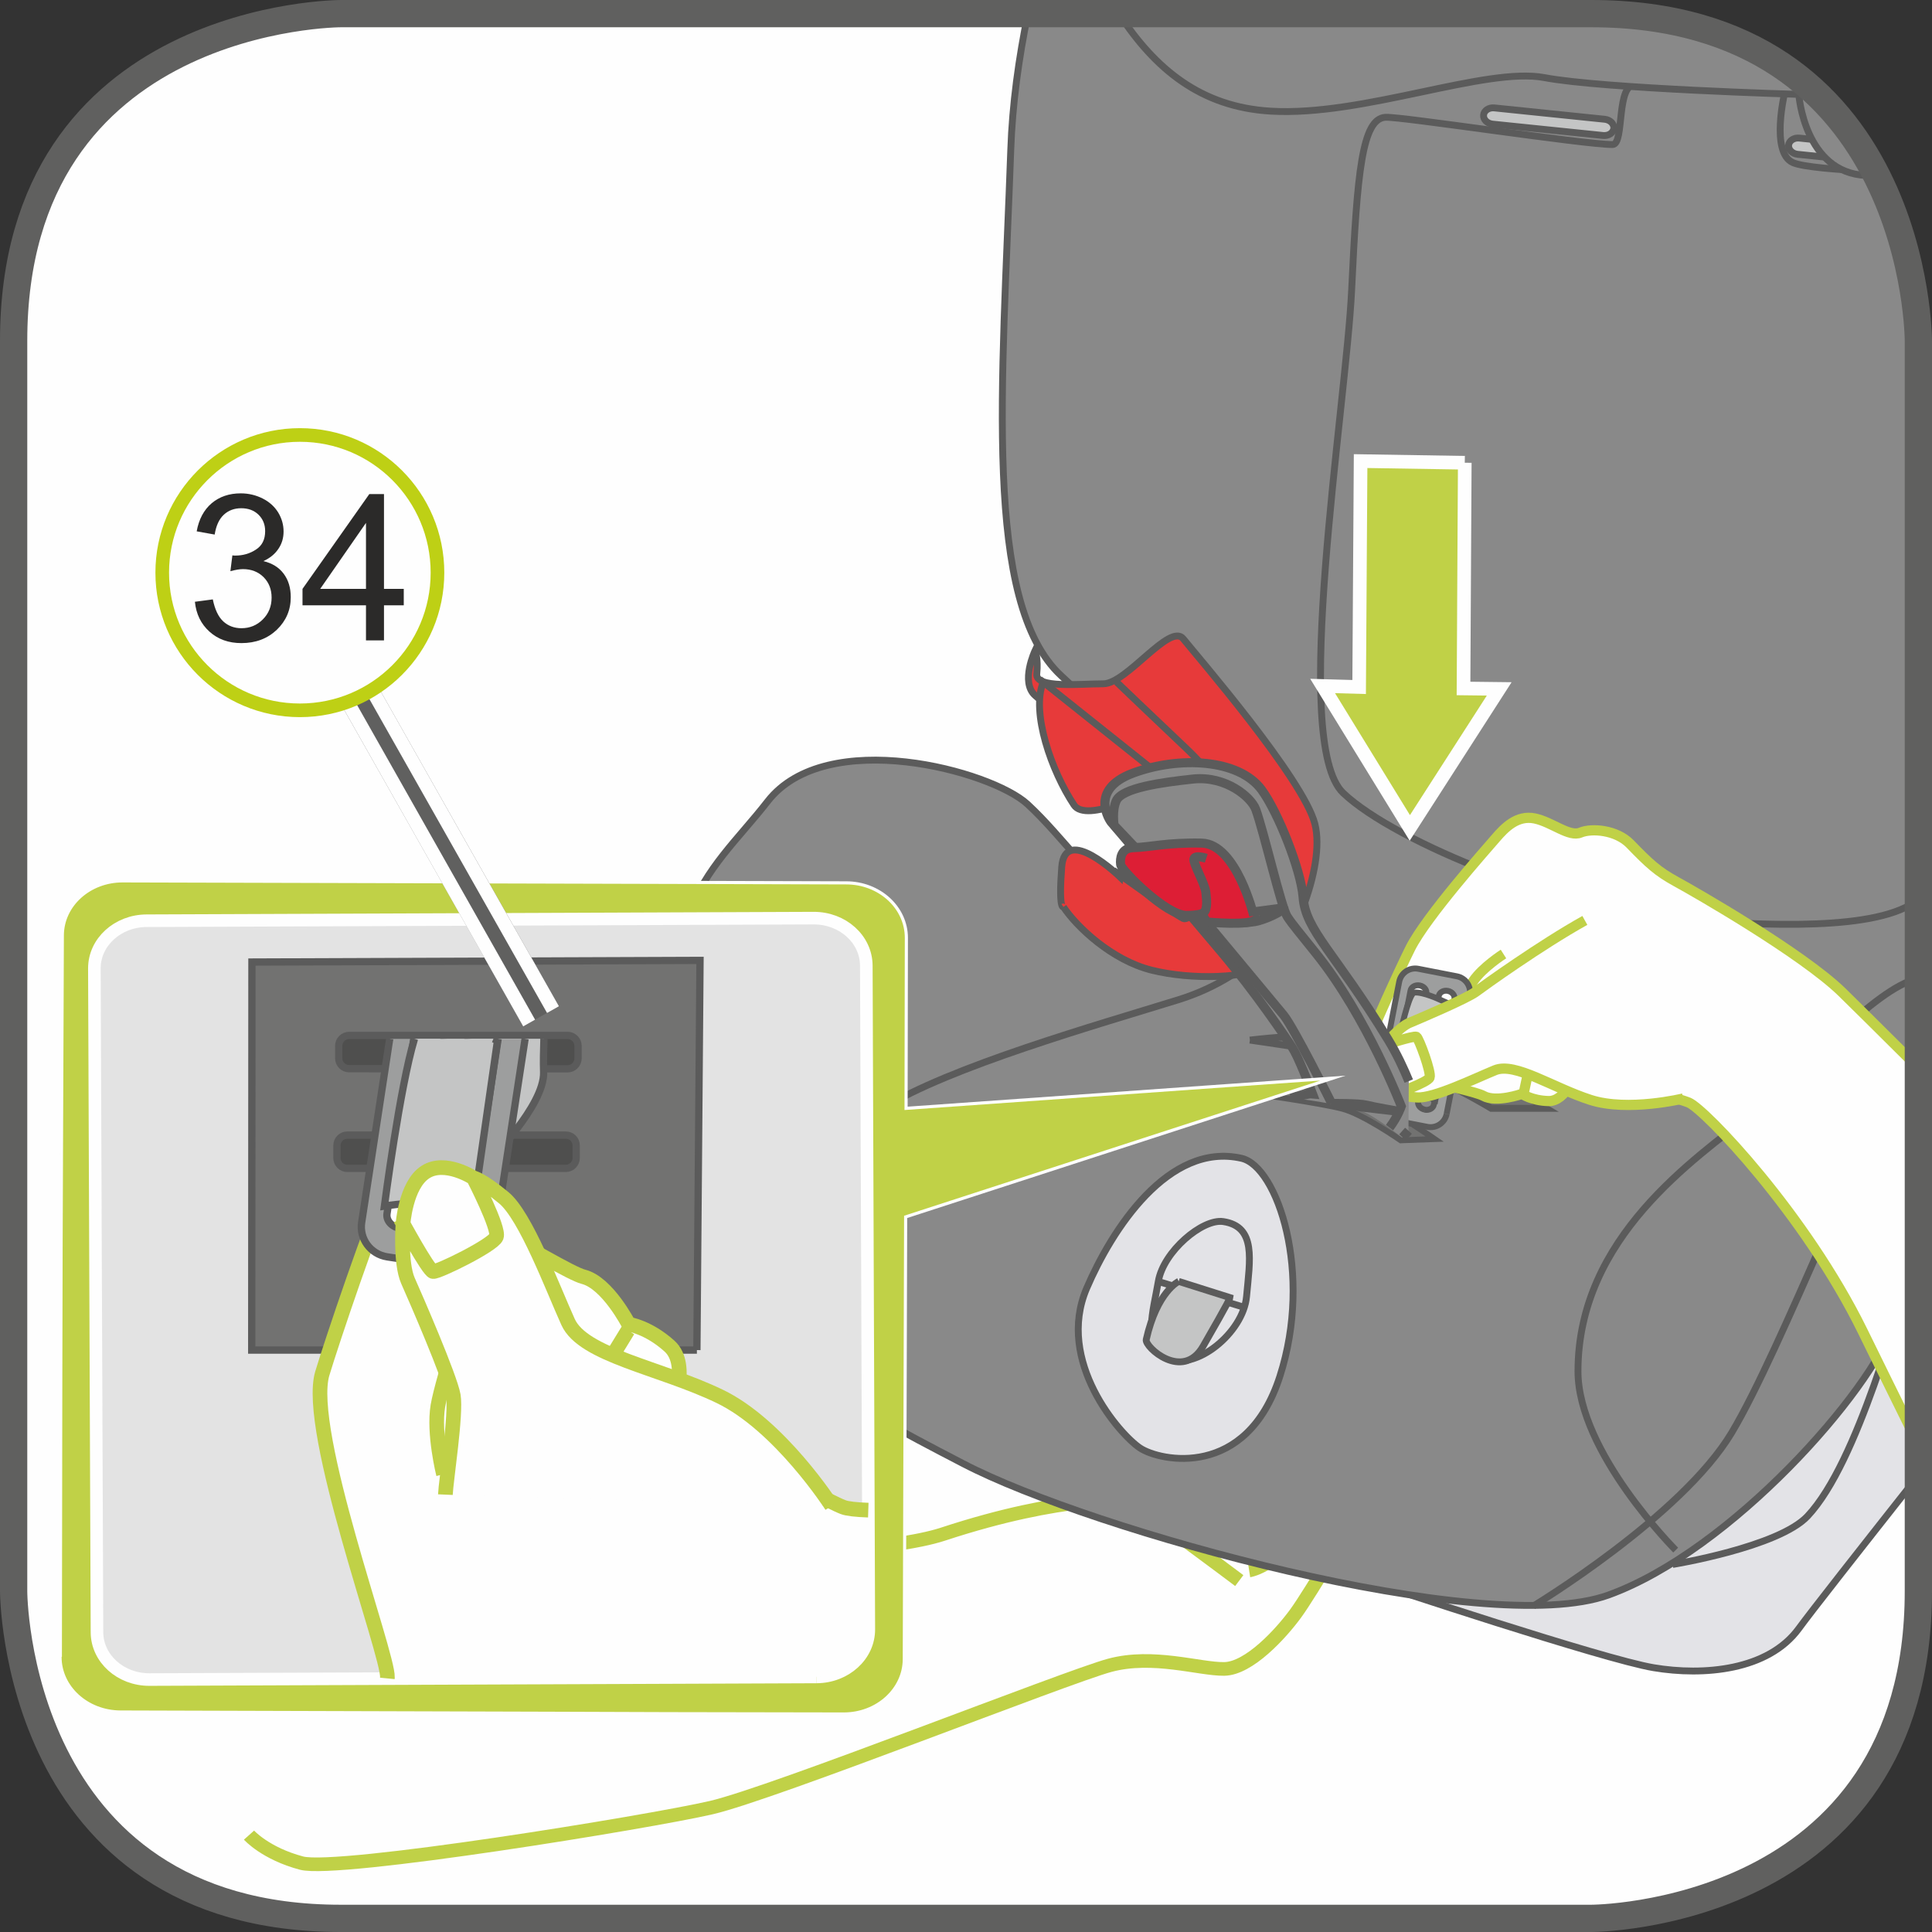 <?xml version="1.0" encoding="UTF-8"?>
<!DOCTYPE svg PUBLIC "-//W3C//DTD SVG 1.1//EN" "http://www.w3.org/Graphics/SVG/1.1/DTD/svg11.dtd">
<!-- Creator: CorelDRAW 2017 -->
<svg xmlns="http://www.w3.org/2000/svg" xml:space="preserve" width="25mm" height="25mm" version="1.1" style="shape-rendering:geometricPrecision; text-rendering:geometricPrecision; image-rendering:optimizeQuality; fill-rule:evenodd; clip-rule:evenodd"
viewBox="0 0 185.66 185.66"
 xmlns:xlink="http://www.w3.org/1999/xlink">
 <rect x="0" y="0" width="185.66" height="185.66" fill="#333333" stroke="none"/>
 <defs>
  <style type="text/css">
   <![CDATA[
    .str8 {stroke:#FEFEFE;stroke-width:0.6;stroke-miterlimit:10}
    .str5 {stroke:#C0D147;stroke-width:0.98;stroke-miterlimit:10}
    .str9 {stroke:#FEFEFE;stroke-width:1.21;stroke-miterlimit:4}
    .str12 {stroke:#C0D147;stroke-width:1.41;stroke-miterlimit:10}
    .str1 {stroke:#5B5B5B;stroke-width:0.66;stroke-miterlimit:10}
    .str2 {stroke:#5B5B5B;stroke-width:0.66;stroke-miterlimit:4}
    .str7 {stroke:#5B5B5B;stroke-width:0.87;stroke-miterlimit:4}
    .str16 {stroke:#FEFEFE;stroke-width:3.93;stroke-miterlimit:4}
    .str11 {stroke:#5B5B5B;stroke-width:0.7;stroke-miterlimit:10}
    .str10 {stroke:#5B5B5B;stroke-width:0.7;stroke-miterlimit:4}
    .str13 {stroke:#60605F;stroke-width:2.62;stroke-miterlimit:4}
    .str17 {stroke:#BED015;stroke-width:1.31;stroke-miterlimit:2.613}
    .str3 {stroke:#FEFEFE;stroke-width:1.31;stroke-miterlimit:10}
    .str0 {stroke:#C0D147;stroke-width:1.31;stroke-miterlimit:10}
    .str4 {stroke:#5B5B5B;stroke-width:0.57;stroke-miterlimit:10}
    .str6 {stroke:#5B5B5B;stroke-width:0.57;stroke-miterlimit:4}
    .str14 {stroke:#60605F;stroke-width:3.93;stroke-linejoin:bevel;stroke-miterlimit:4}
    .str15 {stroke:#FEFEFE;stroke-width:1.31;stroke-linejoin:bevel;stroke-miterlimit:4}
    .fil1 {fill:none;fill-rule:nonzero}
    .fil0 {fill:#FEFEFE;fill-rule:nonzero}
    .fil10 {fill:#E3E3E3;fill-rule:nonzero}
    .fil5 {fill:#C4C5C5;fill-rule:nonzero}
    .fil8 {fill:#9D9E9E;fill-rule:nonzero}
    .fil3 {fill:#898989;fill-rule:nonzero}
    .fil6 {fill:#727271;fill-rule:nonzero}
    .fil11 {fill:#4F4F4E;fill-rule:nonzero}
    .fil12 {fill:#2B2A29;fill-rule:nonzero}
    .fil4 {fill:#E73A3A;fill-rule:nonzero}
    .fil9 {fill:#DD1E35;fill-rule:nonzero}
    .fil2 {fill:#E3E3E7;fill-rule:nonzero}
    .fil7 {fill:#C0D147;fill-rule:nonzero}
   ]]>
  </style>
 </defs>
 <g id="Слой_x0020_1">
  <path class="fil0" d="M32.75 1.31c0,0 -31.44,0 -31.44,31.44l0 120.16c0,0 0,31.44 31.44,31.44l120.16 0c0,0 31.44,0 31.44,-31.44l0 -120.16c0,0 0,-31.44 -31.44,-31.44l-120.16 0z"/>
  <path class="fil0" d="M23.44 133.12c0,0 7.8,14.84 13.44,15.86 5.62,1.01 44.23,1.56 53.73,-1.55 11.9,-3.91 17.41,-3.06 19.07,-3.79 1.66,-0.73 1.77,-1.45 4.28,-2.32 2.5,-0.87 12.99,-2.53 14.91,-1.6 1.92,0.93 3.14,2.83 2.44,4.15 -0.7,1.32 -5.39,9.26 -6.8,11.18 -1.41,1.93 -4.48,5.3 -6.87,5.33 -2.39,0.03 -6.82,-1.47 -10.99,-0.35 -4.17,1.12 -32.35,12.3 -38.31,13.68 -5.96,1.38 -35.88,6.25 -39.36,5.33 -3.47,-0.92 -5.05,-2.69 -5.05,-2.69l-0.48 -43.23z"/>
  <path class="fil1 str0" d="M23.44 133.12c0,0 7.8,14.84 13.44,15.86 5.62,1.01 44.23,1.56 53.73,-1.55 11.9,-3.91 17.41,-3.06 19.07,-3.79 1.66,-0.73 1.77,-1.45 4.28,-2.32 2.5,-0.87 12.99,-2.53 14.91,-1.6 1.92,0.93 3.14,2.83 2.44,4.15 -0.7,1.32 -5.39,9.26 -6.8,11.18 -1.41,1.93 -4.48,5.3 -6.87,5.33 -2.39,0.03 -6.82,-1.47 -10.99,-0.35 -4.17,1.12 -32.35,12.3 -38.31,13.68 -5.96,1.38 -35.88,6.25 -39.36,5.33 -3.47,-0.92 -5.05,-2.69 -5.05,-2.69m85.77 -30.93c0,0 2.4,1.29 4.33,2.7 1.92,1.41 5.06,3.77 5.06,3.77m9.78 -12.17c0,0 -2.81,4.93 -4.11,6.61 -1.29,1.69 -1.76,3 -2.82,3.73 -1.07,0.73 -1.9,0.86 -1.9,0.86m2.63 -11.14c0,0 -3.17,4.81 -3.88,5.66 -0.71,0.84 -2.37,1.94 -2.6,2.54m-4.21 -2.58l3.89 -4.34"/>
  <path class="fil2" d="M132.31 152.2c0,0 21.75,7.25 26.59,8.06 4.83,0.81 11.01,0.27 13.96,-3.76 1.15,-1.58 6.01,-7.76 11.49,-14.7l0 -33.5 -52.04 43.9z"/>
  <path class="fil1 str1" d="M132.31 152.2c0,0 21.75,7.25 26.59,8.06 4.83,0.81 11.01,0.27 13.96,-3.76 1.15,-1.58 6.01,-7.76 11.49,-14.7m0 -33.5l-52.04 43.9"/>
  <path class="fil3" d="M98.78 1.31c-0.88,4.27 -1.5,8.71 -1.65,13.13 -0.8,22.56 -2.69,43.5 4.83,50.48 7.52,6.98 12.08,11.55 11.28,15.04 -0.8,3.49 -1.88,8.06 -5.1,6.45 -3.22,-1.61 -5.91,-5.91 -9.4,-9.13 -3.49,-3.22 -19.33,-7.52 -24.97,-0.27 -5.64,7.25 -12.62,11.01 -6.18,32.76 6.44,21.75 12.62,24.44 24.97,30.88 12.36,6.45 50.21,16.92 62.03,12.62 11.82,-4.3 25.24,-19.6 27.39,-26.05 0.61,-1.84 1.45,-4.21 2.37,-6.7l0 -87.78c0,0 0,-31.44 -31.44,-31.44l0 0 -54.13 0z"/>
  <path class="fil1 str2" d="M98.78 1.31c-0.88,4.27 -1.5,8.71 -1.65,13.13 -0.8,22.56 -2.69,43.5 4.83,50.48 7.52,6.98 12.08,11.55 11.28,15.04 -0.8,3.49 -1.88,8.06 -5.1,6.45 -3.22,-1.61 -5.91,-5.91 -9.4,-9.13 -3.49,-3.22 -19.33,-7.52 -24.97,-0.27 -5.64,7.25 -12.62,11.01 -6.18,32.76 6.44,21.75 12.62,24.44 24.97,30.88 12.36,6.45 50.21,16.92 62.03,12.62 11.82,-4.3 25.24,-19.6 27.39,-26.05 0.61,-1.84 1.45,-4.21 2.37,-6.7m-39.69 -113.6l0.08 -5.61"/>
  <path class="fil3" d="M184.35 86.44c-3.83,3.06 -14.54,2.56 -23.58,1.85 -10.21,-0.81 -26.59,-7.25 -31.69,-12.08 -5.1,-4.83 0.27,-37.06 0.81,-48.34 0.53,-11.28 1,-16.47 3.25,-16.6 1.51,-0.08 19.07,2.62 21.82,2.62 1.2,0 0.27,-6.05 2.3,-5.74 2.03,0.31 3.89,0.42 5.79,0.47 6.42,0.16 8.45,0.31 8.45,0.31 0,0 -1.38,5.75 0.8,6.7 0.94,0.41 4.22,0.69 7.85,0.85 4.21,8.04 4.21,16.26 4.21,16.26l0 53.69z"/>
  <path class="fil1 str2" d="M184.35 86.44c-3.83,3.06 -14.54,2.56 -23.58,1.85 -10.21,-0.81 -26.59,-7.25 -31.69,-12.08 -5.1,-4.83 0.27,-37.06 0.81,-48.34 0.53,-11.28 1,-16.47 3.25,-16.6 1.51,-0.08 19.07,2.62 21.82,2.62 1.2,0 0.27,-6.05 2.3,-5.74 2.03,0.31 3.89,0.42 5.79,0.47 6.42,0.16 8.45,0.31 8.45,0.31 0,0 -1.38,5.75 0.8,6.7 0.94,0.41 4.22,0.69 7.85,0.85m-106.91 108.05c0,0 5.1,-13.96 11.55,-17.99 6.44,-4.03 20.68,-8.06 28.46,-10.47 7.79,-2.42 11.01,-8.06 11.01,-8.06m23.09 66.32c0,0 14.23,-8.59 19.06,-16.65 4.83,-8.06 13.16,-30.08 16.92,-35.18 0.35,-0.47 0.69,-0.92 1.02,-1.34m0 -7.15c-4.36,1.01 -11.03,9.03 -16.06,13.05 -5.37,4.3 -16.65,11.82 -16.65,24.71 0,7.8 9.39,17.19 9.39,17.19m-0.29 1.38c0,0 10.16,-1.66 12.96,-4.64 4.96,-5.28 8.64,-20.32 10.08,-23.36 0.15,-0.31 0.34,-0.64 0.56,-0.98"/>
  <path class="fil4" d="M102.19 87.15c1.28,1.92 4.64,5.12 8.48,6.08 3.84,0.96 9.28,0.8 11.2,-0.48 1.92,-1.28 5.6,-9.28 4.48,-13.6 -1.12,-4.32 -11.36,-16.16 -12.64,-17.76 -1.28,-1.6 -5.44,4.32 -7.68,4.32 -2.24,0 -6.56,0.48 -6.4,-0.96 0.16,-1.44 -0.16,-2.24 -0.16,-2.24 0,0 -1.44,3.04 0,4.32 1.44,1.28 11.68,9.6 10.08,12.16 -1.6,2.56 -1.92,5.28 -1.92,5.28 0,0 -5.28,-5.12 -5.6,-0.96 -0.32,4.16 0.16,3.84 0.16,3.84z"/>
  <path class="fil1 str2" d="M102.19 87.15c1.28,1.92 4.64,5.12 8.48,6.08 3.84,0.96 9.28,0.8 11.2,-0.48 1.92,-1.28 5.6,-9.28 4.48,-13.6 -1.12,-4.32 -11.36,-16.16 -12.64,-17.76 -1.28,-1.6 -5.44,4.32 -7.68,4.32 -2.24,0 -6.56,0.48 -6.4,-0.96 0.16,-1.44 -0.16,-2.24 -0.16,-2.24 0,0 -1.44,3.04 0,4.32 1.44,1.28 11.68,9.6 10.08,12.16 -1.6,2.56 -1.92,5.28 -1.92,5.28 0,0 -5.28,-5.12 -5.6,-0.96 -0.32,4.16 0.16,3.84 0.16,3.84m4.8 -3.52c0,0 5.76,4.16 6.72,4.64 0.96,0.48 5.76,-5.92 5.76,-7.84 0,-1.92 -2.56,-5.76 -5.44,-8.48 -2.88,-2.72 -6.72,-6.4 -6.72,-6.4"/>
  <path class="fil2" d="M119.31 111.31c3.45,0.78 6.88,11.04 3.68,20.96 -3.2,9.92 -11.52,8.16 -13.44,6.88 -1.92,-1.28 -8.14,-8.31 -5.12,-15.36 2.4,-5.6 7.84,-14.08 14.88,-12.48z"/>
  <path class="fil1 str1" d="M119.31 111.31c3.45,0.78 6.88,11.04 3.68,20.96 -3.2,9.92 -11.52,8.16 -13.44,6.88 -1.92,-1.28 -8.14,-8.31 -5.12,-15.36 2.4,-5.6 7.84,-14.08 14.88,-12.48"/>
  <path class="fil1 str2" d="M117.55 117.39c-2,-0.3 -5.76,2.88 -6.24,5.76 -0.48,2.88 -1.6,6.08 0.96,7.36 2.56,1.28 7.2,-2.4 7.52,-5.92 0.32,-3.52 0.96,-6.72 -2.24,-7.2m1.76 8.16l-8 -2.4"/>
  <path class="fil5" d="M155.08 12.34c-0.04,0.43 -0.51,0.74 -1.04,0.68l-10.59 -1.09c-0.53,-0.05 -0.93,-0.45 -0.88,-0.88 0.04,-0.43 0.51,-0.74 1.04,-0.68l10.59 1.09c0.53,0.05 0.93,0.45 0.88,0.88z"/>
  <path class="fil1 str2" d="M155.08 12.34c-0.04,0.43 -0.51,0.74 -1.04,0.68l-10.59 -1.09c-0.53,-0.05 -0.93,-0.45 -0.88,-0.88 0.04,-0.43 0.51,-0.74 1.04,-0.68l10.59 1.09c0.53,0.05 0.93,0.45 0.88,0.88"/>
  <path class="fil5" d="M179.62 15.54l-6.86 -0.71c-0.53,-0.05 -0.92,-0.45 -0.88,-0.88 0.05,-0.43 0.51,-0.74 1.04,-0.68l5.66 0.58c0.37,0.56 0.71,1.12 1.03,1.69z"/>
  <path class="fil1 str2" d="M179.62 15.54l-6.86 -0.71c-0.53,-0.05 -0.92,-0.45 -0.88,-0.88 0.05,-0.43 0.51,-0.74 1.04,-0.68l5.66 0.58"/>
  <path class="fil3" d="M107.52 1.31c3.49,5.34 7.88,8.97 14.58,9.37 8.86,0.54 20.68,-4.29 26.32,-3.22 5.64,1.07 24.44,1.61 24.44,1.61 0,0 0.53,7.52 6.44,7.79l1.06 0.04c-3.95,-7.82 -11.81,-15.59 -27.44,-15.59l0 0 -45.39 0z"/>
  <path class="fil1 str2" d="M107.52 1.31c3.49,5.34 7.88,8.97 14.58,9.37 8.86,0.54 20.68,-4.29 26.32,-3.22 5.64,1.07 24.44,1.61 24.44,1.61 0,0 0.53,7.52 6.44,7.79l1.06 0.04"/>
  <path class="fil5" d="M113.27 123.14c0,0 -2.08,0.97 -3.12,5.59 -0.16,0.71 3.51,4.03 5.46,0.65 2.59,-4.49 2.6,-4.68 2.6,-4.68l-4.94 -1.56z"/>
  <path class="fil1 str2" d="M113.27 123.14c0,0 -2.08,0.97 -3.12,5.59 -0.16,0.71 3.51,4.03 5.46,0.65 2.59,-4.49 2.6,-4.68 2.6,-4.68l-4.94 -1.56"/>
  <path class="fil4" d="M111.92 74.86c-1.58,1.4 -7.55,4.25 -8.71,2.5 -2.17,-3.27 -4.14,-8.89 -2.96,-11.81l11.67 9.31z"/>
  <path class="fil1 str2" d="M111.92 74.86c-1.58,1.4 -7.55,4.25 -8.71,2.5 -2.17,-3.27 -4.14,-8.89 -2.96,-11.81l11.67 9.31"/>
  <path class="fil6" d="M120.11 99.95c0,0 5.28,-0.64 9.28,-0.48 4,0.16 8.48,1.28 11.68,2.88 3.2,1.6 7.52,4.16 7.52,4.16l-5.28 0c0,0 -5.6,-3.36 -8.8,-4.16 -3.2,-0.8 -14.4,-2.4 -14.4,-2.4z"/>
  <path class="fil1 str1" d="M120.11 99.95c0,0 5.28,-0.64 9.28,-0.48 4,0.16 8.48,1.28 11.68,2.88 3.2,1.6 7.52,4.16 7.52,4.16l-5.28 0c0,0 -5.6,-3.36 -8.8,-4.16 -3.2,-0.8 -14.4,-2.4 -14.4,-2.4"/>
  <polygon class="fil7" points="140.76,44.47 130.75,44.31 130.61,66.02 127.1,65.92 135.48,79.56 144.07,66.2 140.64,66.16 "/>
  <polyline class="fil1 str3" points="140.76,44.47 130.75,44.31 130.61,66.02 127.1,65.92 135.48,79.56 144.07,66.2 140.64,66.16 140.76,44.47 "/>
  <path class="fil6" d="M120.11 105.03c0,0 3.24,-0.61 5.71,-0.58 2.47,0.03 5.27,0.79 7.29,1.96 2.02,1.16 4.76,3.05 4.76,3.05l-3.26 0.12c0,0 -3.55,-2.47 -5.55,-3.02 -2,-0.55 -8.96,-1.53 -8.96,-1.53z"/>
  <path class="fil1 str4" d="M120.11 105.03c0,0 3.24,-0.61 5.71,-0.58 2.47,0.03 5.27,0.79 7.29,1.96 2.02,1.16 4.76,3.05 4.76,3.05l-3.26 0.12c0,0 -3.55,-2.47 -5.55,-3.02 -2,-0.55 -8.96,-1.53 -8.96,-1.53"/>
  <path class="fil0" d="M184.35 138.8c-2.18,-4.42 -4.09,-8.29 -5.36,-10.89 -5.51,-11.23 -15.17,-21.33 -16.71,-21.96 -1.54,-0.64 -10.83,-2.81 -10.83,-2.81 0,0 -1.01,2.71 -2.64,2.67 -1.63,-0.04 -2.55,-0.69 -2.55,-0.69 0,0 -2.48,0.88 -3.71,0.19 -1.22,-0.69 -11.89,-2.56 -11.45,-4.13 0.44,-1.57 3.6,-8.42 4.44,-10.08 1.53,-3.03 7.33,-9.55 8.19,-10.55 0.86,-1 2.06,-2.25 3.75,-1.9 1.68,0.35 3.31,1.82 4.4,1.36 1.09,-0.45 3.45,-0.26 4.76,1.08 1.86,1.92 2.66,2.66 4.45,3.64 1.8,0.98 12.07,6.87 15.92,10.61 0.77,0.75 3.49,3.44 7.33,7.26l0 36.2z"/>
  <path class="fil1 str5" d="M184.35 138.8c-2.18,-4.42 -4.09,-8.29 -5.36,-10.89 -5.51,-11.23 -15.17,-21.33 -16.71,-21.96 -1.54,-0.64 -10.83,-2.81 -10.83,-2.81 0,0 -1.01,2.71 -2.64,2.67 -1.63,-0.04 -2.55,-0.69 -2.55,-0.69 0,0 -2.48,0.88 -3.71,0.19 -1.22,-0.69 -11.89,-2.56 -11.45,-4.13 0.44,-1.57 3.6,-8.42 4.44,-10.08 1.53,-3.03 7.33,-9.55 8.19,-10.55 0.86,-1 2.06,-2.25 3.75,-1.9 1.68,0.35 3.31,1.82 4.4,1.36 1.09,-0.45 3.45,-0.26 4.76,1.08 1.86,1.92 2.66,2.66 4.45,3.64 1.8,0.98 12.07,6.87 15.92,10.61 0.77,0.75 3.49,3.44 7.33,7.26m-46.03 -1.92c0,0 2.38,-5.08 3.27,-6.4 0.89,-1.32 2.9,-2.6 2.9,-2.6m1.99 13.16l0.81 -3.8"/>
  <path class="fil8" d="M136.91 106.63c-0.42,-0.09 -0.7,-0.44 -0.63,-0.78l1.98 -10.14c0.07,-0.35 0.46,-0.57 0.87,-0.49 0.42,0.08 0.7,0.43 0.64,0.78l-1.98 10.15c-0.07,0.36 -0.46,0.57 -0.88,0.49zm-2.71 -0.53c-0.42,-0.08 -0.7,-0.43 -0.63,-0.78l1.98 -10.14c0.07,-0.35 0.46,-0.57 0.88,-0.49 0.42,0.08 0.71,0.43 0.63,0.78l-1.98 10.14c-0.07,0.35 -0.46,0.57 -0.88,0.49zm4.82 0.93l2.22 -11.38c0.17,-0.85 -0.39,-1.68 -1.24,-1.84l-3.7 -0.72c-0.85,-0.17 -1.67,0.39 -1.84,1.24l-2.22 11.38c-0.17,0.85 0.39,1.68 1.24,1.85l3.7 0.72c0.85,0.16 1.67,-0.39 1.84,-1.24z"/>
  <path class="fil1 str6" d="M136.91 106.63c-0.42,-0.09 -0.7,-0.44 -0.63,-0.78l1.98 -10.14c0.07,-0.35 0.46,-0.57 0.87,-0.49 0.42,0.08 0.7,0.43 0.64,0.78l-1.98 10.15c-0.07,0.36 -0.46,0.57 -0.88,0.49m-2.71 -0.53c-0.42,-0.08 -0.7,-0.43 -0.63,-0.78l1.98 -10.14c0.07,-0.35 0.46,-0.57 0.88,-0.49 0.42,0.08 0.71,0.43 0.63,0.78l-1.98 10.14c-0.07,0.35 -0.46,0.57 -0.88,0.49m4.82 0.93l2.22 -11.38c0.17,-0.85 -0.39,-1.68 -1.24,-1.84l-3.7 -0.72c-0.85,-0.17 -1.67,0.39 -1.84,1.24l-2.22 11.38c-0.17,0.85 0.39,1.68 1.24,1.85l3.7 0.72c0.85,0.16 1.67,-0.39 1.84,-1.24"/>
  <path class="fil5" d="M139.63 96.63l-1.27 -0.57c0,0 -1.58,-0.75 -2.44,-0.68 -0.85,0.07 -2.48,9.55 -2.48,9.55 0,0 1.87,-0.22 2.6,0.04 0.73,0.26 1.89,0.76 1.89,0.76l1.69 -9.1z"/>
  <path class="fil1 str4" d="M139.63 96.63l-1.27 -0.57c0,0 -1.58,-0.75 -2.44,-0.68 -0.85,0.07 -2.48,9.55 -2.48,9.55 0,0 1.87,-0.22 2.6,0.04 0.73,0.26 1.89,0.76 1.89,0.76l1.69 -9.1"/>
  <path class="fil0" d="M161.76 105.56c0,0 -5.3,1.3 -8.91,0.14 -3.62,-1.16 -7.23,-3.64 -9.17,-2.86 -1.94,0.79 -5.89,2.73 -7.51,2.62 -1.62,-0.11 -2.03,-0.36 -2.03,-0.36 0,0 -1.9,-0.34 -2.22,-1.65 -0.31,-1.31 1.14,-3.05 1.14,-3.05 0,0 1.38,-1.69 2.39,-2.11 1.01,-0.42 5.51,-2.34 6.37,-2.98 0.85,-0.63 6.21,-4.48 10.48,-6.86l9.46 17.1z"/>
  <path class="fil1 str5" d="M161.76 105.56c0,0 -5.3,1.3 -8.91,0.14 -3.62,-1.16 -7.23,-3.64 -9.17,-2.86 -1.94,0.79 -5.89,2.73 -7.51,2.62 -1.62,-0.11 -2.03,-0.36 -2.03,-0.36 0,0 -1.9,-0.34 -2.22,-1.65 -0.31,-1.31 1.14,-3.05 1.14,-3.05 0,0 1.38,-1.69 2.39,-2.11 1.01,-0.42 5.51,-2.34 6.37,-2.98 0.85,-0.63 6.21,-4.48 10.48,-6.86m-18.17 16.64c0,0 3.06,-1.06 3.25,-1.54 0.19,-0.48 -1.02,-3.75 -1.26,-3.91 -0.23,-0.16 -3.41,0.89 -3.41,0.89"/>
  <path class="fil3" d="M134.78 109.3c0.22,-0.23 0.4,-0.45 0.57,-0.64l0.03 -4.77c-0.49,-1.19 -1.15,-2.62 -1.98,-3.98 -5.13,-8.41 -7.96,-10.47 -8.18,-13.73 -0.21,-2.58 -2.39,-8.11 -3.98,-10.28 -2.2,-2.99 -7.95,-3.24 -12.35,-1.61 -4.39,1.63 -2.13,4.69 -2.13,4.69 0,0 7.35,8.62 10.61,12.5 3.27,3.88 6.23,8.27 6.83,9.21 0.51,0.76 1.59,3.52 1.94,4.44l-0.24 -0.02c-0.46,0.1 -1.11,0.2 -1.91,0.36 2.42,0.32 5.74,0.84 7.15,1.42l0 0c0.86,0.35 2.69,1.72 3.62,2.44z"/>
  <path class="fil1 str7" d="M134.78 109.3c0.22,-0.23 0.4,-0.45 0.57,-0.64m0.03 -4.77c-0.49,-1.19 -1.15,-2.62 -1.98,-3.98 -5.13,-8.41 -7.96,-10.47 -8.18,-13.73 -0.21,-2.58 -2.39,-8.11 -3.98,-10.28 -2.2,-2.99 -7.95,-3.24 -12.35,-1.61 -4.39,1.63 -2.13,4.69 -2.13,4.69 0,0 7.35,8.62 10.61,12.5 3.27,3.88 6.23,8.27 6.83,9.21 0.51,0.76 1.59,3.52 1.94,4.44l-0.24 -0.02c-0.46,0.1 -1.11,0.2 -1.91,0.36"/>
  <path class="fil3" d="M107.07 79.32c0,0 -0.24,-1.39 0.2,-2.37 0.55,-1.23 4.31,-1.76 7.41,-2.09 3.13,-0.31 5.54,1.73 5.99,2.91 0.77,2.09 2.45,9.42 3.03,10.31 0.59,0.89 1.12,1.47 2.83,3.62 4.85,6.08 8.13,14.61 8.13,14.61 0,0 -0.31,0.96 -1.13,2.05 -0.86,-0.62 -1.82,-1.27 -2.37,-1.5l0 0c-0.72,-0.29 -1.93,-0.57 -3.27,-0.82l0.08 -0.01c0,0 -3.65,-7.3 -4.62,-8.48 -0.87,-1.06 -7.22,-8.68 -7.22,-8.68l-9.05 -9.55z"/>
  <path class="fil1 str7" d="M107.07 79.32c0,0 -0.24,-1.39 0.2,-2.37 0.55,-1.23 4.31,-1.76 7.41,-2.09 3.13,-0.31 5.54,1.73 5.99,2.91 0.77,2.09 2.45,9.42 3.03,10.31 0.59,0.89 1.12,1.47 2.83,3.62 4.85,6.08 8.13,14.61 8.13,14.61 0,0 -0.31,0.96 -1.13,2.05m-5.64 -2.32l0.08 -0.01c0,0 -3.65,-7.3 -4.62,-8.48 -0.87,-1.06 -7.22,-8.68 -7.22,-8.68l-9.05 -9.55"/>
  <path class="fil3" d="M123.37 87.24c0.08,0.26 -1.84,1.18 -2.81,1.33 -0.98,0.16 -3.42,0.2 -4.87,-0.3l7.67 -1.03z"/>
  <path class="fil1 str7" d="M123.37 87.24c0.08,0.26 -1.84,1.18 -2.81,1.33 -0.98,0.16 -3.42,0.2 -4.87,-0.3l7.67 -1.03"/>
  <path class="fil9" d="M120.48 87.99c0,0 -1.65,-6.86 -4.98,-6.97 -3.43,-0.07 -4.88,0.39 -6.63,0.44 -1.14,0.05 -1.25,1.04 -1.18,1.62 0.07,0.55 4.38,4.92 6.35,4.89 0.97,-0 1.43,-0.16 1.43,-0.16l0.51 0.79c0,0 4.3,0.41 4.69,-0.26l-0.21 -0.34z"/>
  <path class="fil1 str7" d="M120.48 87.99c0,0 -1.65,-6.86 -4.98,-6.97 -3.43,-0.07 -4.88,0.39 -6.63,0.44 -1.14,0.05 -1.25,1.04 -1.18,1.62 0.07,0.55 4.38,4.92 6.35,4.89 0.97,-0 1.43,-0.16 1.43,-0.16l0.51 0.79c0,0 4.3,0.41 4.69,-0.26l-0.21 -0.34m-4.54 -5.52c0,0 -1.11,-0.37 -1.19,0.08 -0.07,0.44 1.04,2.32 1.15,3.19 0.1,0.87 0.2,1.89 -0.41,2.06"/>
  <path class="fil3" d="M127.97 106.04c0,0 2.58,-0.03 3.35,0.16 0.78,0.2 3.17,0.61 3.17,0.61l-6.52 -0.77z"/>
  <path class="fil1 str7" d="M127.97 106.04c0,0 2.58,-0.03 3.35,0.16 0.78,0.2 3.17,0.61 3.17,0.61l-6.52 -0.77"/>
  <path class="fil7" d="M5.95 159.21l0.04 -26.54 0.03 -12.99 0.12 -29.76c-0.01,-2.85 2.54,-5.13 5.65,-5.12l69.52 0.19c3.13,0 5.65,2.31 5.64,5.15l-0.03 16.53 39.96 -2.83 -40 12.99 -0.13 42.61c-0.01,2.83 -2.54,5.12 -5.67,5.12l-16.73 -0.03 -11.58 -0.04 -41.21 -0.12c-3.11,-0.02 -5.65,-2.31 -5.64,-5.15z"/>
  <path class="fil1 str8" d="M5.95 159.21l0.04 -26.54 0.03 -12.99 0.12 -29.76c-0.01,-2.85 2.54,-5.13 5.65,-5.12l69.52 0.19c3.13,0 5.65,2.31 5.64,5.15l-0.03 16.53 39.96 -2.83 -40 12.99 -0.13 42.61c-0.01,2.83 -2.54,5.12 -5.67,5.12l-16.73 -0.03 -11.58 -0.04 -41.21 -0.12c-3.11,-0.02 -5.65,-2.31 -5.64,-5.15"/>
  <path class="fil7" d="M5.95 159.21l0.04 -26.54 0.03 -12.99 0.12 -29.76c-0.01,-2.85 2.54,-5.13 5.65,-5.12l69.52 0.19c3.13,0 5.65,2.31 5.64,5.15l-0.03 16.53 39.96 -2.83 -40 12.99 -0.13 42.61c-0.01,2.83 -2.54,5.12 -5.67,5.12l-16.73 -0.03 -11.58 -0.04 -41.21 -0.12c-3.11,-0.02 -5.65,-2.31 -5.64,-5.15z"/>
  <path class="fil10" d="M78.48 161.15c2.78,-0.02 5.02,-2.06 5.01,-4.58l-0.24 -63.79c-0.02,-2.53 -2.27,-4.56 -5.07,-4.55l-64.09 0.25c-2.78,0.01 -5.03,2.06 -5.02,4.59l0.25 63.79c0.01,2.52 2.27,4.55 5.04,4.54l64.11 -0.25z"/>
  <path class="fil1 str9" d="M78.48 161.15c2.78,-0.02 5.02,-2.06 5.01,-4.58l-0.24 -63.79c-0.02,-2.53 -2.27,-4.56 -5.07,-4.55l-64.09 0.25c-2.78,0.01 -5.03,2.06 -5.02,4.59l0.25 63.79c0.01,2.52 2.27,4.55 5.04,4.54l64.11 -0.25"/>
  <polygon class="fil6" points="66.97,129.74 24.19,129.74 24.21,92.45 67.27,92.29 "/>
  <polyline class="fil1 str10" points="66.97,129.74 24.19,129.74 24.21,92.45 67.27,92.29 66.97,129.74 "/>
  <path class="fil11" d="M55.37 111.28c0,0.55 -0.45,1 -1,1l-20.99 0c-0.56,0 -1,-0.45 -1,-1l0 -1.2c0,-0.56 0.44,-1 1,-1l20.99 0c0.56,0 1,0.44 1,1l0 1.2z"/>
  <path class="fil1 str11" d="M55.37 111.28c0,0.55 -0.45,1 -1,1l-20.99 0c-0.56,0 -1,-0.45 -1,-1l0 -1.2c0,-0.56 0.44,-1 1,-1l20.99 0c0.56,0 1,0.44 1,1l0 1.2"/>
  <path class="fil11" d="M55.55 101.7c0,0.55 -0.45,1.01 -1.01,1.01l-20.98 -0.01c-0.56,0 -1.01,-0.45 -1.01,-1l0 -1.2c0,-0.55 0.45,-1 1.01,-1l20.98 0c0.56,0 1.01,0.46 1.01,1l0 1.2z"/>
  <path class="fil1 str11" d="M55.55 101.7c0,0.55 -0.45,1.01 -1.01,1.01l-20.98 -0.01c-0.56,0 -1.01,-0.45 -1.01,-1l0 -1.2c0,-0.55 0.45,-1 1.01,-1l20.98 0c0.56,0 1.01,0.46 1.01,1l0 1.2"/>
  <path class="fil11" d="M43.63 109.36c-0.55,-0.01 -1,-0.16 -1,-0.34l0.14 -6.84c0.01,-0.18 0.46,-0.32 1.01,-0.31l1.2 0.03c0.56,0.02 1,0.17 1,0.35l-0.14 6.84c-0.01,0.18 -0.46,0.32 -1.01,0.31l-1.2 -0.03z"/>
  <path class="fil0" d="M83.44 145.12c-1.2,-0.04 -2.04,-0.14 -2.42,-0.29 -2.63,-1.01 -16.55,-9.12 -16.55,-9.12 0,0 1.91,-4.5 -0.13,-6.35 -2.04,-1.84 -3.93,-2.11 -3.93,-2.11 0,0 -2.03,-3.96 -4.33,-4.55 -2.31,-0.57 -17.55,-10.65 -18.85,-8.22 -1.29,2.43 -5.36,14.51 -6.26,17.51 -1.63,5.5 6.36,26.96 6.26,29.2l-0.01 0.1 41.26 -0.16c2.77,-0.01 5.03,-2.07 5.01,-4.59l0 0 -0.05 -11.43z"/>
  <path class="fil1 str12" d="M83.44 145.12c-1.2,-0.04 -2.04,-0.14 -2.42,-0.29 -2.63,-1.01 -16.55,-9.12 -16.55,-9.12 0,0 1.91,-4.5 -0.13,-6.35 -2.04,-1.84 -3.93,-2.11 -3.93,-2.11 0,0 -2.03,-3.96 -4.33,-4.55 -2.31,-0.57 -17.55,-10.65 -18.85,-8.22 -1.29,2.43 -5.36,14.51 -6.26,17.51 -1.63,5.5 6.36,26.96 6.26,29.2l-0.01 0.1m8.28 -37.83c0,0 -2.97,9 -3.42,11.65 -0.44,2.66 0.54,6.56 0.54,6.56m17.72 -13.82l-3.42 5.58"/>
  <path class="fil5" d="M46.9 111.65c0,0 5.44,-5.38 5.34,-8.62 -0.03,-0.97 -0.01,-2.05 0.03,-3.21l-12.36 0c-0.65,3.78 -1.56,7.37 -2.82,10.44 -0.55,1.34 6.97,-9.27 4.69,-3.39 -1.8,4.65 5.11,4.78 5.11,4.78z"/>
  <path class="fil1 str11" d="M46.9 111.65c0,0 5.44,-5.38 5.34,-8.62 -0.03,-0.97 -0.01,-2.05 0.03,-3.21m-12.36 0c-0.65,3.78 -1.56,7.37 -2.82,10.44 -0.55,1.34 6.97,-9.27 4.69,-3.39 -1.8,4.65 5.11,4.78 5.11,4.78"/>
  <path class="fil8" d="M43.52 118.81c-0.79,-0.13 -1.34,-0.75 -1.24,-1.41l2.69 -17.57 -2.3 0 -2.63 17.23c-0.1,0.66 -0.82,1.09 -1.6,0.97 -0.79,-0.12 -1.34,-0.75 -1.24,-1.4l2.57 -16.8 -2.3 0 -2.69 17.61c-0.26,1.6 0.85,3.09 2.45,3.34l6.94 1.05c1.6,0.24 3.08,-0.85 3.33,-2.44l2.99 -19.55 -2.6 0 -2.75 18c-0.1,0.67 -0.82,1.09 -1.61,0.98z"/>
  <path class="fil1 str10" d="M43.52 118.81c-0.79,-0.13 -1.34,-0.75 -1.24,-1.41l2.69 -17.57m2.9 0l-2.75 18c-0.1,0.67 -0.82,1.09 -1.61,0.98m-5.08 -0.78c-0.79,-0.12 -1.34,-0.75 -1.24,-1.4l2.57 -16.8m2.9 0l-2.63 17.23c-0.1,0.66 -0.82,1.09 -1.6,0.97m9.04 1.35l2.99 -19.55m-13.01 0l-2.69 17.61c-0.26,1.6 0.85,3.09 2.45,3.34l6.94 1.05c1.6,0.24 3.08,-0.85 3.33,-2.44"/>
  <path class="fil5" d="M47.81 99.99l-0.4 -0.16 -7.58 0c-1.4,4.61 -2.89,16.07 -2.89,16.07 0,0 3.46,-0.56 4.84,-0.12 1.39,0.44 3.58,1.26 3.58,1.26l2.45 -17.05z"/>
  <path class="fil1 str11" d="M47.81 99.99l-0.4 -0.16m-7.58 0c-1.4,4.61 -2.89,16.07 -2.89,16.07 0,0 3.46,-0.56 4.84,-0.12 1.39,0.44 3.58,1.26 3.58,1.26l2.45 -17.05"/>
  <path class="fil0" d="M79.92 144.71c0,0 -4.99,-7.76 -10.77,-10.53 -5.78,-2.78 -13.1,-3.92 -14.56,-7.14 -1.47,-3.24 -4.06,-10.19 -6.18,-11.94 -2.12,-1.75 -2.91,-1.91 -2.91,-1.91 0,0 -2.74,-1.79 -4.63,-0.55 -1.91,1.24 -2.15,5.06 -2.15,5.06 0,0 -0.26,3.68 0.48,5.37 0.75,1.68 4.05,9.27 4.36,11.04 0.3,1.77 -0.7,8.15 -0.76,9.52l37.12 1.09z"/>
  <path class="fil1 str12" d="M79.92 144.71c0,0 -4.99,-7.76 -10.77,-10.53 -5.78,-2.78 -13.1,-3.92 -14.56,-7.14 -1.47,-3.24 -4.06,-10.19 -6.18,-11.94 -2.12,-1.75 -2.91,-1.91 -2.91,-1.91 0,0 -2.74,-1.79 -4.63,-0.55 -1.91,1.24 -2.15,5.06 -2.15,5.06 0,0 -0.26,3.68 0.48,5.37 0.75,1.68 4.05,9.27 4.36,11.04 0.3,1.77 -0.7,8.15 -0.76,9.52m2.7 -30.44c0,0 2.51,4.87 2.2,5.66 -0.31,0.81 -5.61,3.41 -6.08,3.34 -0.46,-0.08 -3.15,-5.06 -3.15,-5.06"/>
  <path class="fil1 str13" d="M32.75 1.31c0,0 -31.44,0 -31.44,31.44l0 120.16c0,0 0,31.44 31.44,31.44l120.16 0c0,0 31.44,0 31.44,-31.44l0 -120.16c0,0 0,-31.44 -31.44,-31.44l-120.16 0z"/>
  <line class="fil1 str14" x1="30.94" y1="60.46" x2="52" y2= "97.66" />
  <line class="fil1 str15" x1="32.08" y1="59.81" x2="53.14" y2= "97.02" />
  <line class="fil1 str15" x1="29.8" y1="61.1" x2="50.85" y2= "98.31" />
  <line class="fil1 str16" x1="30.94" y1="60.46" x2="30.52" y2= "59.71" />
  <path class="fil0" d="M42.04 55.03c0,7.31 -5.92,13.23 -13.22,13.23 -7.31,0 -13.23,-5.93 -13.23,-13.23 0,-7.3 5.93,-13.23 13.23,-13.23 7.31,0 13.22,5.93 13.22,13.23z"/>
  <path class="fil1 str17" d="M42.04 55.03c0,7.31 -5.92,13.23 -13.22,13.23 -7.31,0 -13.23,-5.93 -13.23,-13.23 0,-7.3 5.93,-13.23 13.23,-13.23 7.31,0 13.22,5.93 13.22,13.23z"/>
  <path class="fil12" d="M18.72 57.83l1.73 -0.23c0.2,0.98 0.54,1.69 1.01,2.12 0.47,0.43 1.06,0.65 1.74,0.65 0.81,0 1.49,-0.28 2.06,-0.85 0.56,-0.56 0.84,-1.26 0.84,-2.09 0,-0.8 -0.26,-1.45 -0.77,-1.97 -0.52,-0.51 -1.18,-0.77 -1.98,-0.77 -0.32,0 -0.73,0.07 -1.21,0.2l0.19 -1.52c0.12,0.02 0.21,0.02 0.28,0.02 0.74,0 1.4,-0.19 1.99,-0.58 0.59,-0.38 0.88,-0.97 0.88,-1.77 0,-0.63 -0.21,-1.16 -0.64,-1.58 -0.43,-0.42 -0.99,-0.62 -1.66,-0.62 -0.67,0 -1.23,0.21 -1.68,0.63 -0.45,0.42 -0.74,1.06 -0.87,1.9l-1.73 -0.31c0.21,-1.16 0.69,-2.06 1.44,-2.7 0.75,-0.63 1.68,-0.95 2.79,-0.95 0.76,0 1.47,0.17 2.12,0.5 0.65,0.33 1.14,0.78 1.49,1.35 0.34,0.57 0.51,1.17 0.51,1.82 0,0.61 -0.16,1.16 -0.49,1.65 -0.33,0.5 -0.81,0.9 -1.45,1.19 0.83,0.2 1.48,0.59 1.94,1.2 0.46,0.61 0.69,1.36 0.69,2.27 0,1.23 -0.45,2.27 -1.34,3.13 -0.9,0.85 -2.03,1.28 -3.4,1.28 -1.24,0 -2.26,-0.37 -3.07,-1.1 -0.82,-0.74 -1.28,-1.69 -1.4,-2.86zm16.45 3.71l0 -3.37 -6.1 0 0 -1.58 6.42 -9.11 1.41 0 0 9.11 1.9 0 0 1.58 -1.9 0 0 3.37 -1.73 0zm0 -4.95l0 -6.34 -4.4 6.34 4.4 0z"/>
 </g>
</svg>
